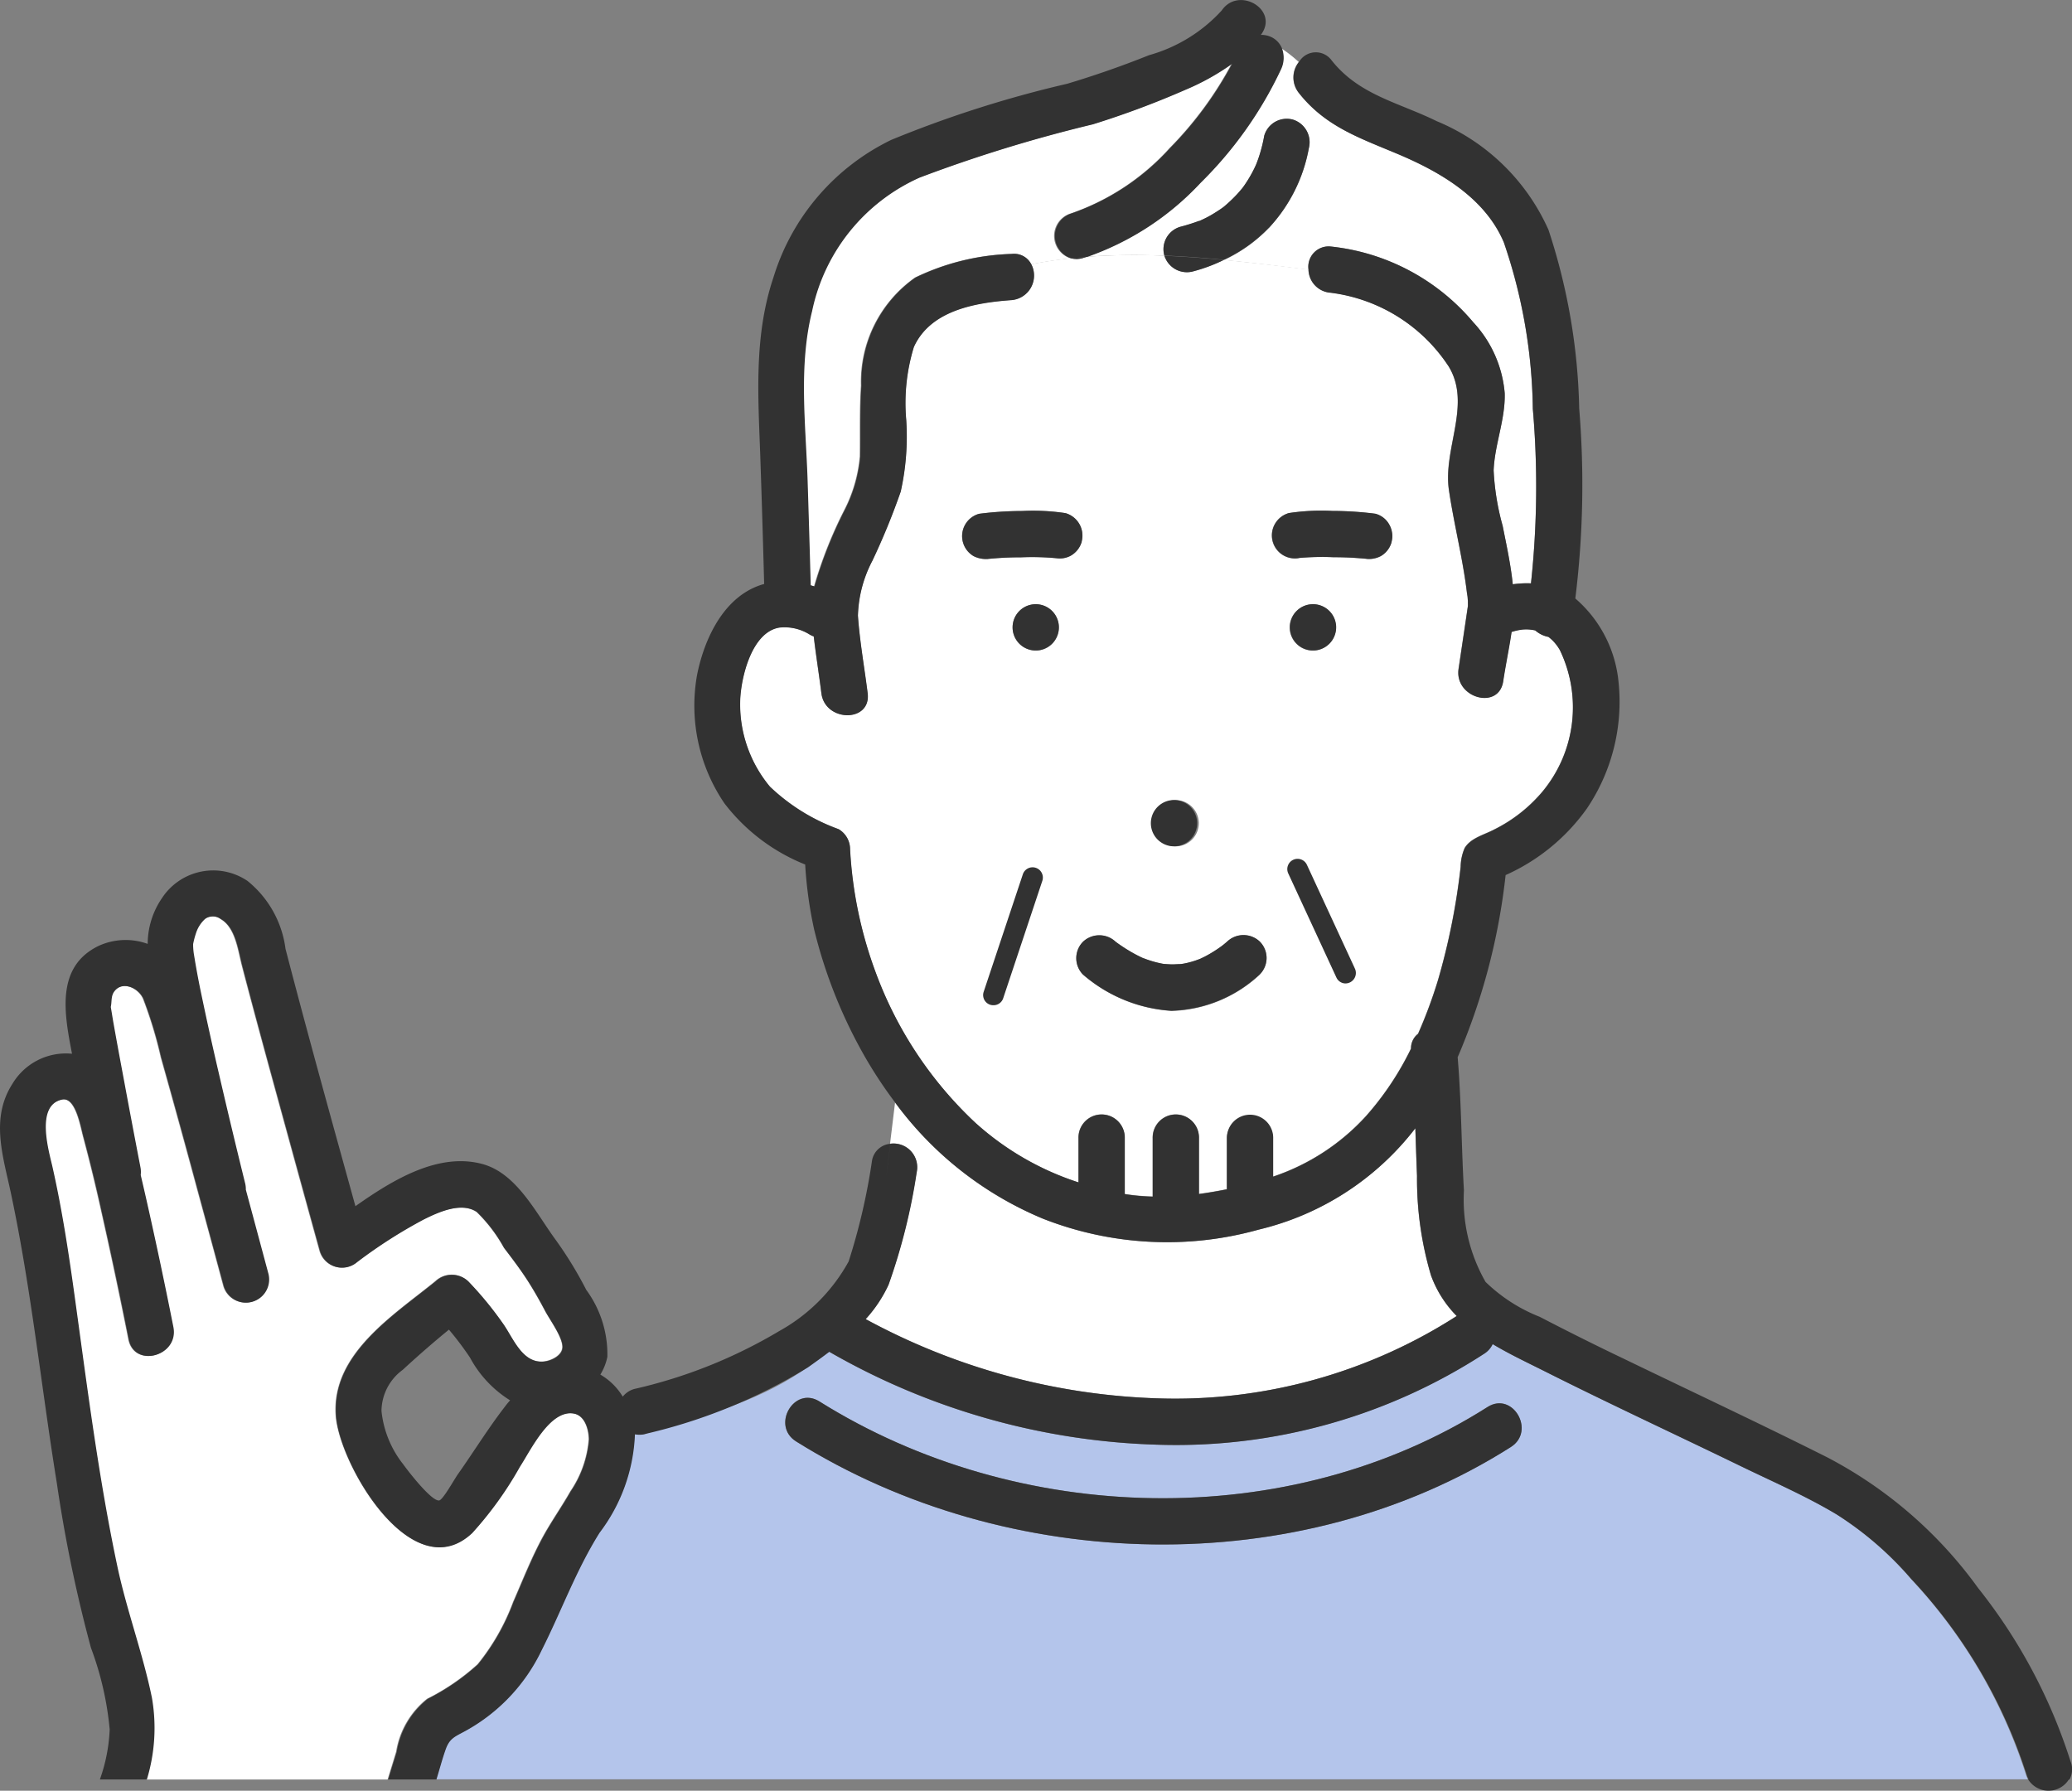 <svg xmlns="http://www.w3.org/2000/svg" width="81.569" height="70.498" viewBox="0 0 81.569 70.498">
  <rect x="0" y="0" width="81.569" height="70.498" fill="#808080" stroke="none"/>
  <g id="_03" data-name="03" transform="translate(-0.018 -0.002)">
    <g id="Group_22" data-name="Group 22" transform="translate(0.018 0.002)">
      <path id="Path_163" data-name="Path 163" d="M9.578,47.182C9.578,47.159,9.571,47.14,9.578,47.182Z" transform="translate(-1.975 -9.657)" fill="#ffe164"/>
      <path id="Path_164" data-name="Path 164" d="M79.659,75.772a13.169,13.169,0,0,0-2.932-2.534c-1.193-.716-2.494-1.278-3.742-1.884C70.408,70.1,67.809,68.9,65.25,67.611c-.7-.351-1.408-.685-2.06-1.076a.9.9,0,0,1-.34.382A22.262,22.262,0,0,1,49.995,70.5,27.481,27.481,0,0,1,37.07,66.837c-.276.208-.557.411-.837.611-1.93,1.377-4.127,1.915-6.362,2.612a.864.864,0,0,1-.454.024,6.851,6.851,0,0,1-1.389,3.874c-.926,1.477-1.5,3.074-2.28,4.623a7.122,7.122,0,0,1-3,3.181c-.414.227-.626.284-.787.744-.129.367-.229.746-.343,1.118l-.015.049h62.67a.991.991,0,0,1-.08-.191,20.307,20.307,0,0,0-4.538-7.71ZM63.918,70.589C55.557,75.9,44.1,75.58,35.777,70.37c-.992-.622-.08-2.2.919-1.573,7.793,4.882,18.466,5.2,26.3.219.993-.631,1.906.946.919,1.572Z" transform="translate(-4.439 -13.625)" fill="#b4c5eb"/>
      <path id="Path_165" data-name="Path 165" d="M44.869,57.329a23.649,23.649,0,0,1-1.107,4.423,5.32,5.32,0,0,1-.9,1.352,25.78,25.78,0,0,0,11.487,3.122,20.5,20.5,0,0,0,11.785-3.241,4.418,4.418,0,0,1-1.013-1.6,13.361,13.361,0,0,1-.55-3.918c-.025-.625-.045-1.249-.066-1.874a10.993,10.993,0,0,1-6.177,3.993,13.365,13.365,0,0,1-8.481-.432,13.779,13.779,0,0,1-5.821-4.573L43.829,56.2a.933.933,0,0,1,1.04,1.128Z" transform="translate(-8.79 -11.176)" fill="#fff"/>
      <path id="Path_166" data-name="Path 166" d="M50.307,9.053a9.353,9.353,0,0,0,3.9-2.579,14.372,14.372,0,0,0,2.44-3.315,9.422,9.422,0,0,1-1.839,1.023,35.238,35.238,0,0,1-3.637,1.357,57.228,57.228,0,0,0-6.829,2.1,7.413,7.413,0,0,0-4.23,5.253c-.542,2.172-.248,4.472-.177,6.686q.066,2.056.122,4.111c.051.014.1.027.15.043a16.953,16.953,0,0,1,1.175-2.977,5.726,5.726,0,0,0,.625-2.13c.014-.935-.017-1.87.047-2.8a5.015,5.015,0,0,1,2.127-4.251,9.34,9.34,0,0,1,3.8-.931.753.753,0,0,1,.773.411c.517-.1,1.034-.177,1.557-.234a.926.926,0,0,1-.014-1.765Z" transform="translate(-8.163 -0.648)" fill="#fff"/>
      <path id="Path_167" data-name="Path 167" d="M56.872,10.56c0-.006,0-.01-.007-.016a.919.919,0,0,1,.636-1.12,7.425,7.425,0,0,0,.726-.228l.011,0,.01,0q.091-.041.181-.085.153-.076.3-.159t.309-.194c.053-.036.1-.074.159-.111a5.8,5.8,0,0,0,.5-.468c.08-.087.159-.18.239-.271.031-.044.063-.087.093-.13a5.156,5.156,0,0,0,.373-.636c.025-.052.05-.1.074-.159l.012-.028c.044-.118.088-.235.126-.354a6.023,6.023,0,0,0,.187-.762.922.922,0,0,1,1.121-.636.932.932,0,0,1,.636,1.121,6.231,6.231,0,0,1-1.571,3.14,5.916,5.916,0,0,1-1.774,1.266c1.083.1,2.19.239,3.33.381a.8.8,0,0,1,.868-.915,8.492,8.492,0,0,1,5.618,2.981,4.666,4.666,0,0,1,1.237,2.793c.029,1.034-.4,2.017-.436,3.038a9.875,9.875,0,0,0,.354,2.178c.152.757.318,1.531.4,2.306a3.808,3.808,0,0,1,.716-.037,35.5,35.5,0,0,0,.073-6.869,20.938,20.938,0,0,0-1.144-6.554c-.734-1.74-2.483-2.766-4.161-3.473-1.5-.636-2.863-1.081-3.909-2.412a.973.973,0,0,1,0-1.215,5.283,5.283,0,0,0-.679-.534,1.059,1.059,0,0,1-.038.828,15.541,15.541,0,0,1-3.164,4.465A11.073,11.073,0,0,1,53.805,10.6a26,26,0,0,1,3.067-.04Z" transform="translate(-11.031 -0.491)" fill="#fff"/>
      <path id="Path_168" data-name="Path 168" d="M68.908,28.156a1.67,1.67,0,0,0-.438-.5,1.086,1.086,0,0,1-.517-.254,1.564,1.564,0,0,0-.524-.033,2.306,2.306,0,0,0-.41.092c-.1.654-.239,1.311-.329,1.938-.172,1.157-1.927.662-1.757-.484l.216-1.451c.045-.3.09-.6.133-.9.01-.068.025-.138.031-.208a.908.908,0,1,0-.017.1,1.783,1.783,0,0,0,0-.226c-.145-1.472-.528-2.895-.743-4.356-.239-1.628.9-3.368-.008-4.862a6.531,6.531,0,0,0-4.653-2.906.933.933,0,0,1-.868-.907q-1.662-.215-3.33-.381a6.454,6.454,0,0,1-1.226.456.927.927,0,0,1-1.113-.62,26.005,26.005,0,0,0-3.066.043c-.049.015-.1.035-.147.049a.875.875,0,0,1-.472.008c-.521.056-1.039.133-1.557.234a.97.97,0,0,1-.773,1.41c-1.443.1-3.2.406-3.851,1.846a7.541,7.541,0,0,0-.3,2.879,9.955,9.955,0,0,1-.217,2.812,27.2,27.2,0,0,1-1.117,2.725,4.931,4.931,0,0,0-.568,2.162c.071,1.019.255,2.04.382,3.052.146,1.162-1.678,1.148-1.821,0-.092-.742-.213-1.488-.3-2.235a1.008,1.008,0,0,1-.159-.073,1.857,1.857,0,0,0-1.193-.276c-1.08.174-1.5,1.918-1.543,2.815a5.059,5.059,0,0,0,1.172,3.451,7.714,7.714,0,0,0,2.7,1.67.911.911,0,0,1,.452.786A16.449,16.449,0,0,0,42,40.908a15.4,15.4,0,0,0,3.9,5.871,11.193,11.193,0,0,0,4.07,2.356V47.4a.911.911,0,1,1,1.821,0v2.189a8.155,8.155,0,0,0,1.1.1V47.4a.911.911,0,1,1,1.821,0v2.188c.365-.049.728-.112,1.089-.184h.01v-2a.911.911,0,0,1,1.821,0v1.5a8.668,8.668,0,0,0,3.665-2.391,11.7,11.7,0,0,0,1.764-2.649.716.716,0,0,1,.277-.582,18.855,18.855,0,0,0,.786-2.116,26.52,26.52,0,0,0,.891-4.462,1.909,1.909,0,0,1,.159-.736c.239-.4.771-.52,1.157-.726a5.918,5.918,0,0,0,1.909-1.5,5.2,5.2,0,0,0,.677-5.59Zm-15.135,5.93a.911.911,0,1,1-.885.911.911.911,0,0,1,.885-.911ZM48.33,28.2a.911.911,0,1,1,.873-.91.911.911,0,0,1-.873.91Zm1.352-3.743a.909.909,0,0,1-.565.109,10.152,10.152,0,0,0-1.408-.037,12.572,12.572,0,0,0-1.374.072l.206-.028a1.065,1.065,0,0,1-.7-.092.912.912,0,0,1-.327-1.246.907.907,0,0,1,.545-.419,13.455,13.455,0,0,1,1.7-.11,8.523,8.523,0,0,1,1.7.084.912.912,0,0,1,.219,1.665Zm7.431,16.5a5.3,5.3,0,0,1-3.447,1.431,5.885,5.885,0,0,1-3.516-1.431.92.92,0,0,1,0-1.288.936.936,0,0,1,1.288,0,6.67,6.67,0,0,0,.592.39q.245.142.5.259l.011,0a4.124,4.124,0,0,0,.642.194c.054.012.108.021.159.031h.022c.1.007.2.014.3.015s.2-.007.3-.01l.072-.006.109-.019a3.453,3.453,0,0,0,.636-.191c.027-.014.142-.068.153-.074q.17-.087.332-.188t.332-.223c.087-.063.118-.091.228-.185a.934.934,0,0,1,1.288,0,.915.915,0,0,1,0,1.289ZM59.245,28.2a.912.912,0,1,1,.865-.911.911.911,0,0,1-.865.911ZM62.3,23.934a.93.93,0,0,1-.418.545,1,1,0,0,1-.7.092l.2.028a12.566,12.566,0,0,0-1.375-.072,10.054,10.054,0,0,0-1.427.037l.135-.018a.907.907,0,0,1-1.008-1.338.918.918,0,0,1,.544-.419,8.525,8.525,0,0,1,1.7-.084,13.465,13.465,0,0,1,1.7.11.875.875,0,0,1,.545.419.921.921,0,0,1,.093.7Z" transform="translate(-7.517 -2.588)" fill="#fff"/>
      <path id="Path_169" data-name="Path 169" d="M17.308,76.159a8.858,8.858,0,0,0,1.97-1.352,8.719,8.719,0,0,0,1.4-2.458c.38-.869.724-1.754,1.182-2.588.332-.6.732-1.167,1.072-1.767a4.239,4.239,0,0,0,.721-2.05c-.01-.393-.159-.935-.6-1.012-.94-.163-1.694,1.439-2.12,2.091a14.2,14.2,0,0,1-1.882,2.616c-2.348,2.2-5.212-2.671-5.358-4.612-.182-2.432,2.255-3.944,3.919-5.3a.935.935,0,0,1,1.288,0,13.758,13.758,0,0,1,1.357,1.649c.4.561.757,1.571,1.6,1.511.288-.021.738-.225.755-.557.018-.39-.495-1.085-.682-1.437s-.39-.716-.606-1.063c-.309-.5-.662-.959-1.015-1.425A6,6,0,0,0,19.233,57c-.612-.406-1.528.016-2.1.3a19.353,19.353,0,0,0-2.588,1.654l-.014.009a.907.907,0,0,1-1.474-.42q-.664-2.4-1.321-4.8c-.584-2.131-1.171-4.263-1.73-6.4-.171-.654-.263-1.536-.853-1.876a.523.523,0,0,0-.4-.094.492.492,0,0,0-.22.089,1.272,1.272,0,0,0-.359.557,3.291,3.291,0,0,0-.115.434v.064a2.693,2.693,0,0,0,.028.323l.009.053.037.224c.072.422.155.843.239,1.263.224,1.092.471,2.179.723,3.265q.491,2.118,1.012,4.228a.962.962,0,0,1,.027.251q.447,1.657.891,3.315a.911.911,0,0,1-1.756.484q-.495-1.847-1-3.693-.717-2.664-1.465-5.319a16.817,16.817,0,0,0-.7-2.306c-.2-.437-.828-.709-1.144-.29-.14.185-.1.408-.143.615.039.219.072.441.111.661.131.744.27,1.488.41,2.231q.318,1.714.651,3.426a.969.969,0,0,1,.009.3c.08.352.165.7.243,1.054q.557,2.46,1.044,4.931c.227,1.147-1.528,1.633-1.756.484q-.5-2.516-1.063-5.02-.326-1.479-.716-2.942c-.11-.4-.3-1.586-.837-1.478-1.078.217-.523,2.054-.388,2.653.386,1.712.646,3.447.886,5.185.484,3.5.93,7.052,1.658,10.506.371,1.759,1.008,3.451,1.369,5.213a6.961,6.961,0,0,1-.2,3.212h9.5l.334-1.093a3.329,3.329,0,0,1,1.222-2.089Z" transform="translate(-0.48 -9.29)" fill="#fff"/>
      <path id="Path_170" data-name="Path 170" d="M67.275,27.066A.911.911,0,0,0,67.6,25.82a.875.875,0,0,0-.545-.419,13.467,13.467,0,0,0-1.7-.11,8.523,8.523,0,0,0-1.7.084.918.918,0,0,0-.544.419.907.907,0,0,0,1.007,1.338l-.135.018a10.052,10.052,0,0,1,1.427-.037,12.565,12.565,0,0,1,1.374.072l-.2-.028A1,1,0,0,0,67.275,27.066Z" transform="translate(-12.911 -5.178)" fill="#323232"/>
      <path id="Path_171" data-name="Path 171" d="M52.354,26.5a.923.923,0,0,0-.636-1.121,8.521,8.521,0,0,0-1.7-.084,13.456,13.456,0,0,0-1.7.11.907.907,0,0,0-.545.419.912.912,0,0,0,.327,1.246,1.065,1.065,0,0,0,.7.092l-.206.028a12.565,12.565,0,0,1,1.375-.072,10.152,10.152,0,0,1,1.408.037.908.908,0,0,0,.564-.109.927.927,0,0,0,.418-.546Z" transform="translate(-9.771 -5.178)" fill="#323232"/>
      <path id="Path_172" data-name="Path 172" d="M51.113,29.912a.911.911,0,1,0,.873.911A.911.911,0,0,0,51.113,29.912Z" transform="translate(-10.301 -6.126)" fill="#323232"/>
      <path id="Path_173" data-name="Path 173" d="M57.958,39.609a.911.911,0,1,0,.873.911.911.911,0,0,0-.873-.911Z" transform="translate(-11.703 -8.112)" fill="#323232"/>
      <path id="Path_174" data-name="Path 174" d="M64.841,29.912a.911.911,0,1,0,.873.911A.911.911,0,0,0,64.841,29.912Z" transform="translate(-13.112 -6.126)" fill="#323232"/>
      <path id="Path_175" data-name="Path 175" d="M61.766,10.17a6.231,6.231,0,0,0,1.571-3.14A.932.932,0,0,0,62.7,5.909a.922.922,0,0,0-1.12.636,6.014,6.014,0,0,1-.187.762c-.038.12-.08.239-.126.354l-.012.028q-.036.08-.074.159a5.165,5.165,0,0,1-.373.636c-.03.044-.062.087-.093.13-.08.091-.154.184-.239.271a5.805,5.805,0,0,1-.5.468c-.052.037-.1.075-.159.111q-.151.1-.309.194t-.3.159q-.089.044-.181.085l-.01,0-.011,0a7.421,7.421,0,0,1-.726.228.919.919,0,0,0-.636,1.12c0,.006.006.01.007.016.769.032,1.548.088,2.34.165a5.916,5.916,0,0,0,1.778-1.269Z" transform="translate(-11.81 -1.205)" fill="#323232"/>
      <path id="Path_176" data-name="Path 176" d="M57.662,12.664a.928.928,0,0,0,1.113.62A6.456,6.456,0,0,0,60,12.829q-1.167-.114-2.34-.165Z" transform="translate(-11.821 -2.595)" fill="#323232"/>
      <path id="Path_177" data-name="Path 177" d="M57.077,49.267a5.3,5.3,0,0,0,3.447-1.431.915.915,0,0,0,0-1.288.934.934,0,0,0-1.288,0c-.111.094-.142.122-.228.185q-.159.117-.332.223t-.332.188c-.011.006-.126.06-.153.074a3.45,3.45,0,0,1-.636.191l-.109.019-.072.006c-.1,0-.2.01-.3.01s-.2-.009-.3-.015h-.021c-.054-.01-.108-.019-.159-.031a4.12,4.12,0,0,1-.642-.194l-.011,0q-.258-.117-.5-.259a6.657,6.657,0,0,1-.592-.39.936.936,0,0,0-1.288,0,.92.92,0,0,0,0,1.288,5.885,5.885,0,0,0,3.515,1.43Z" transform="translate(-10.928 -9.48)" fill="#323232"/>
      <path id="Path_178" data-name="Path 178" d="M53.5,12.766c.05-.014.1-.033.147-.049-.207.016-.414.034-.619.056a.875.875,0,0,0,.472-.007Z" transform="translate(-10.872 -2.605)" fill="#323232"/>
      <path id="Path_179" data-name="Path 179" d="M81.54,69.376a21.272,21.272,0,0,0-3.646-6.853,17.067,17.067,0,0,0-5.953-5.154C69.31,56.049,66.646,54.8,64,53.521q-1.7-.811-3.366-1.678A6.451,6.451,0,0,1,58.5,50.468a6.528,6.528,0,0,1-.851-3.6c-.1-1.75-.1-3.5-.247-5.244a25.074,25.074,0,0,0,1.888-7.172,7.85,7.85,0,0,0,3.21-2.635,7.517,7.517,0,0,0,1.214-5.154,4.958,4.958,0,0,0-1.68-3.1,36.48,36.48,0,0,0,.153-7.475,23.927,23.927,0,0,0-1.21-7.039A8.271,8.271,0,0,0,56.58,4.773c-1.511-.743-3.058-1.026-4.144-2.4a.768.768,0,0,0-1.283.073,3.579,3.579,0,0,1,.781,1.02,3.579,3.579,0,0,0-.781-1.02.973.973,0,0,0,0,1.215c1.048,1.331,2.407,1.779,3.909,2.412,1.678.708,3.427,1.733,4.161,3.473A20.939,20.939,0,0,1,60.362,16.1a35.508,35.508,0,0,1-.073,6.869,3.808,3.808,0,0,0-.716.037c-.08-.775-.249-1.549-.4-2.306a9.874,9.874,0,0,1-.354-2.178c.041-1.022.464-2.006.436-3.038a4.666,4.666,0,0,0-1.237-2.793A8.493,8.493,0,0,0,52.4,9.706a.8.8,0,0,0-.868.915l1.013.127-1.013-.127a.933.933,0,0,0,.868.907,6.532,6.532,0,0,1,4.653,2.906c.907,1.494-.231,3.234.008,4.862.215,1.461.6,2.884.743,4.356v.226c.023-.145.029-.178.017-.1l-.031.208-.133.9-.216,1.451c-.17,1.147,1.585,1.641,1.757.484.093-.627.234-1.284.329-1.938a2.306,2.306,0,0,1,.41-.092,1.565,1.565,0,0,1,.524.033,1.085,1.085,0,0,0,.517.254,1.67,1.67,0,0,1,.438.5,5.2,5.2,0,0,1-.668,5.587,5.918,5.918,0,0,1-1.909,1.5c-.386.206-.92.33-1.157.726a1.909,1.909,0,0,0-.159.736,26.51,26.51,0,0,1-.891,4.462,18.853,18.853,0,0,1-.786,2.116.716.716,0,0,0-.277.582,11.7,11.7,0,0,1-1.764,2.649,8.668,8.668,0,0,1-3.665,2.391v-1.5a.911.911,0,1,0-1.821,0v2h-.01c-.361.072-.724.134-1.089.184V44.82a.911.911,0,1,0-1.821,0v2.293a8.152,8.152,0,0,1-1.1-.1V44.82a.911.911,0,1,0-1.821,0v1.731a11.193,11.193,0,0,1-4.07-2.356,15.394,15.394,0,0,1-3.9-5.871,16.449,16.449,0,0,1-1.023-4.892.911.911,0,0,0-.452-.786,7.714,7.714,0,0,1-2.7-1.67,5.059,5.059,0,0,1-1.172-3.451c.044-.9.463-2.641,1.543-2.815a1.857,1.857,0,0,1,1.193.276,1,1,0,0,0,.159.073c.087.747.208,1.493.3,2.235.144,1.148,1.967,1.162,1.821,0-.126-1.012-.312-2.034-.383-3.052a4.931,4.931,0,0,1,.568-2.162,27.182,27.182,0,0,0,1.117-2.725,9.955,9.955,0,0,0,.217-2.812,7.541,7.541,0,0,1,.3-2.879c.653-1.44,2.408-1.742,3.851-1.846a.97.97,0,0,0,.773-1.41A.753.753,0,0,0,39.858,10a9.34,9.34,0,0,0-3.8.931,5.019,5.019,0,0,0-2.127,4.251c-.063.934-.033,1.868-.047,2.8a5.731,5.731,0,0,1-.625,2.13,16.956,16.956,0,0,0-1.175,2.977c-.049-.016-.1-.029-.15-.043q-.056-2.056-.122-4.111c-.072-2.213-.365-4.513.177-6.686a7.413,7.413,0,0,1,4.23-5.253,56.511,56.511,0,0,1,6.829-2.1,35.225,35.225,0,0,0,3.637-1.357,9.428,9.428,0,0,0,1.839-1.023,14.372,14.372,0,0,1-2.44,3.315,9.353,9.353,0,0,1-3.9,2.579.926.926,0,0,0,.012,1.764c.206-.022.413-.041.619-.056A11.073,11.073,0,0,0,47.284,7.2a15.542,15.542,0,0,0,3.164-4.465,1.059,1.059,0,0,0,.038-.828,14.583,14.583,0,0,0-1.575-.875,14.582,14.582,0,0,1,1.575.875.847.847,0,0,0-.365-.418.926.926,0,0,0-.468-.114c.01-.015.022-.028.033-.042.663-.97-.914-1.882-1.572-.919a6.1,6.1,0,0,1-2.863,1.761q-1.583.634-3.218,1.124A44.729,44.729,0,0,0,35.1,5.511a8.913,8.913,0,0,0-4.637,5.423c-.768,2.3-.6,4.642-.515,7.018q.086,2.519.153,5.04c-1.551.425-2.352,2.115-2.644,3.595a6.843,6.843,0,0,0,1.078,5.039,7.506,7.506,0,0,0,3.181,2.41,16.223,16.223,0,0,0,.353,2.559,19.315,19.315,0,0,0,1.854,4.754,17.162,17.162,0,0,0,1.336,2.058l.188-1.571-.188,1.571a13.779,13.779,0,0,0,5.821,4.573,13.365,13.365,0,0,0,8.481.432,10.993,10.993,0,0,0,6.177-3.993c.021.624.04,1.249.066,1.874a13.36,13.36,0,0,0,.55,3.918,4.418,4.418,0,0,0,1.013,1.6,20.5,20.5,0,0,1-11.785,3.241A25.78,25.78,0,0,1,34.1,51.934a5.32,5.32,0,0,0,.9-1.352,23.649,23.649,0,0,0,1.107-4.423.933.933,0,0,0-1.039-1.128L34.9,46.417l.166-1.386a.8.8,0,0,0-.716.644,24.732,24.732,0,0,1-.923,3.988A6.957,6.957,0,0,1,30.7,52.4a19.6,19.6,0,0,1-5.719,2.285.893.893,0,0,0-.447.3,2.5,2.5,0,0,0-.882-.868,2.193,2.193,0,0,0,.276-.694,4.286,4.286,0,0,0-.831-2.642,15.211,15.211,0,0,0-1.208-1.975c-.776-1.058-1.526-2.6-2.863-2.974-1.742-.482-3.547.619-5.016,1.655-.934-3.372-1.871-6.743-2.752-10.129a4.106,4.106,0,0,0-1.5-2.678,2.411,2.411,0,0,0-3.365.681,3.2,3.2,0,0,0-.561,1.8A2.55,2.55,0,0,0,3.9,37.24c-1.716.828-1.34,2.718-1.047,4.246A2.453,2.453,0,0,0,.513,42.661C-.374,44.033.142,45.524.45,46.987c.8,3.763,1.193,7.623,1.808,11.419A55.387,55.387,0,0,0,3.6,64.878a12.342,12.342,0,0,1,.736,3.211,6.657,6.657,0,0,1-.386,1.967H5.8A6.958,6.958,0,0,0,6,66.845c-.359-1.761-1-3.454-1.369-5.213C3.9,58.178,3.454,54.622,2.97,51.126c-.239-1.738-.5-3.473-.886-5.185-.135-.6-.689-2.436.388-2.653.538-.108.727,1.078.837,1.478q.394,1.462.716,2.942.566,2.5,1.063,5.02c.227,1.148,1.983.662,1.756-.484q-.49-2.473-1.044-4.931c-.08-.352-.159-.7-.243-1.054a.969.969,0,0,0-.009-.3Q5.218,44.25,4.9,42.536c-.139-.743-.278-1.486-.41-2.231-.039-.219-.072-.441-.111-.661.048-.207,0-.429.143-.615.318-.418.946-.147,1.144.29a16.791,16.791,0,0,1,.7,2.306q.748,2.655,1.465,5.319.5,1.846,1,3.693a.911.911,0,0,0,1.756-.484q-.444-1.657-.891-3.315a.959.959,0,0,0-.027-.25q-.522-2.11-1.012-4.228-.382-1.628-.723-3.265-.132-.629-.239-1.263l-.037-.224-.009-.053a2.7,2.7,0,0,1-.028-.323v-.064a3.29,3.29,0,0,1,.115-.434,1.276,1.276,0,0,1,.359-.557.491.491,0,0,1,.22-.089.523.523,0,0,1,.4.094c.59.339.682,1.221.853,1.876.557,2.138,1.146,4.27,1.73,6.4q.658,2.4,1.321,4.8a.907.907,0,0,0,1.474.42s.01,0,.014-.009a19.352,19.352,0,0,1,2.588-1.654c.573-.286,1.488-.709,2.1-.3a6,6,0,0,1,1.069,1.411c.354.465.705.928,1.016,1.425.216.346.416.7.606,1.063s.7,1.047.682,1.437c-.017.335-.467.539-.755.557-.841.064-1.193-.946-1.6-1.511a13.773,13.773,0,0,0-1.357-1.649.935.935,0,0,0-1.288,0c-1.664,1.352-4.1,2.868-3.919,5.3.146,1.943,3.011,6.809,5.358,4.612a14.2,14.2,0,0,0,1.882-2.616c.426-.652,1.181-2.255,2.121-2.091.441.08.592.619.6,1.012a4.237,4.237,0,0,1-.721,2.05c-.34.6-.74,1.163-1.072,1.767-.457.833-.8,1.719-1.182,2.588a8.717,8.717,0,0,1-1.4,2.458,8.856,8.856,0,0,1-1.97,1.352,3.328,3.328,0,0,0-1.227,2.087L15.3,70.055h1.9l.015-.049c.114-.372.214-.752.343-1.118.159-.46.373-.516.787-.744a7.122,7.122,0,0,0,3-3.181c.781-1.549,1.352-3.147,2.28-4.623a6.839,6.839,0,0,0,1.389-3.874.864.864,0,0,0,.454-.024,21.38,21.38,0,0,0,6.362-2.612c.281-.2.561-.4.837-.611a27.482,27.482,0,0,0,12.925,3.658A22.267,22.267,0,0,0,58.443,53.3a.9.9,0,0,0,.34-.382c.652.392,1.362.726,2.06,1.076C63.4,55.28,66,56.485,68.578,57.736c1.249.606,2.55,1.171,3.742,1.884a13.169,13.169,0,0,1,2.932,2.534A20.308,20.308,0,0,1,79.8,69.868a.992.992,0,0,0,.08.191h1.607a.83.83,0,0,0,.056-.682ZM7.624,37.527l0-.025ZM19.916,55.352c-.669.862-1.245,1.8-1.874,2.69-.159.23-.588,1.005-.733,1.029-.293.048-1.2-1.119-1.424-1.431a4.034,4.034,0,0,1-.849-2.095,2.032,2.032,0,0,1,.836-1.615q.886-.818,1.819-1.583a12.275,12.275,0,0,1,.829,1.1A4.468,4.468,0,0,0,20.1,55.131q-.1.108-.184.22Z" transform="translate(-0.018 -0.002)" fill="#323232"/>
      <path id="Path_180" data-name="Path 180" d="M100.416,88.086a.944.944,0,0,0,1.607,0Z" transform="translate(-20.575 -18.037)" fill="#323232"/>
      <path id="Path_181" data-name="Path 181" d="M66.537,69.562c-7.837,4.978-18.508,4.663-26.3-.219-1-.624-1.909.954-.919,1.573,8.32,5.21,19.78,5.531,28.141.219C68.444,70.507,67.531,68.931,66.537,69.562Z" transform="translate(-7.977 -14.17)" fill="#323232"/>
    </g>
    <g id="Group_23" data-name="Group 23" transform="translate(38.723 34.146)">
      <path id="Path_182" data-name="Path 182" d="M49.094,48.367a.4.4,0,0,1-.384-.532l1.54-4.621a.4.4,0,1,1,.768.255l-1.54,4.621a.4.4,0,0,1-.384.277Z" transform="translate(-48.689 -42.937)" fill="#323232"/>
    </g>
    <g id="Group_24" data-name="Group 24" transform="translate(50.696 33.813)">
      <path id="Path_183" data-name="Path 183" d="M66.041,47.425a.4.4,0,0,1-.367-.239l-1.893-4.093a.4.4,0,1,1,.734-.34l1.893,4.093a.412.412,0,0,1-.367.578Z" transform="translate(-63.744 -42.519)" fill="#323232"/>
    </g>
  </g>
</svg>
